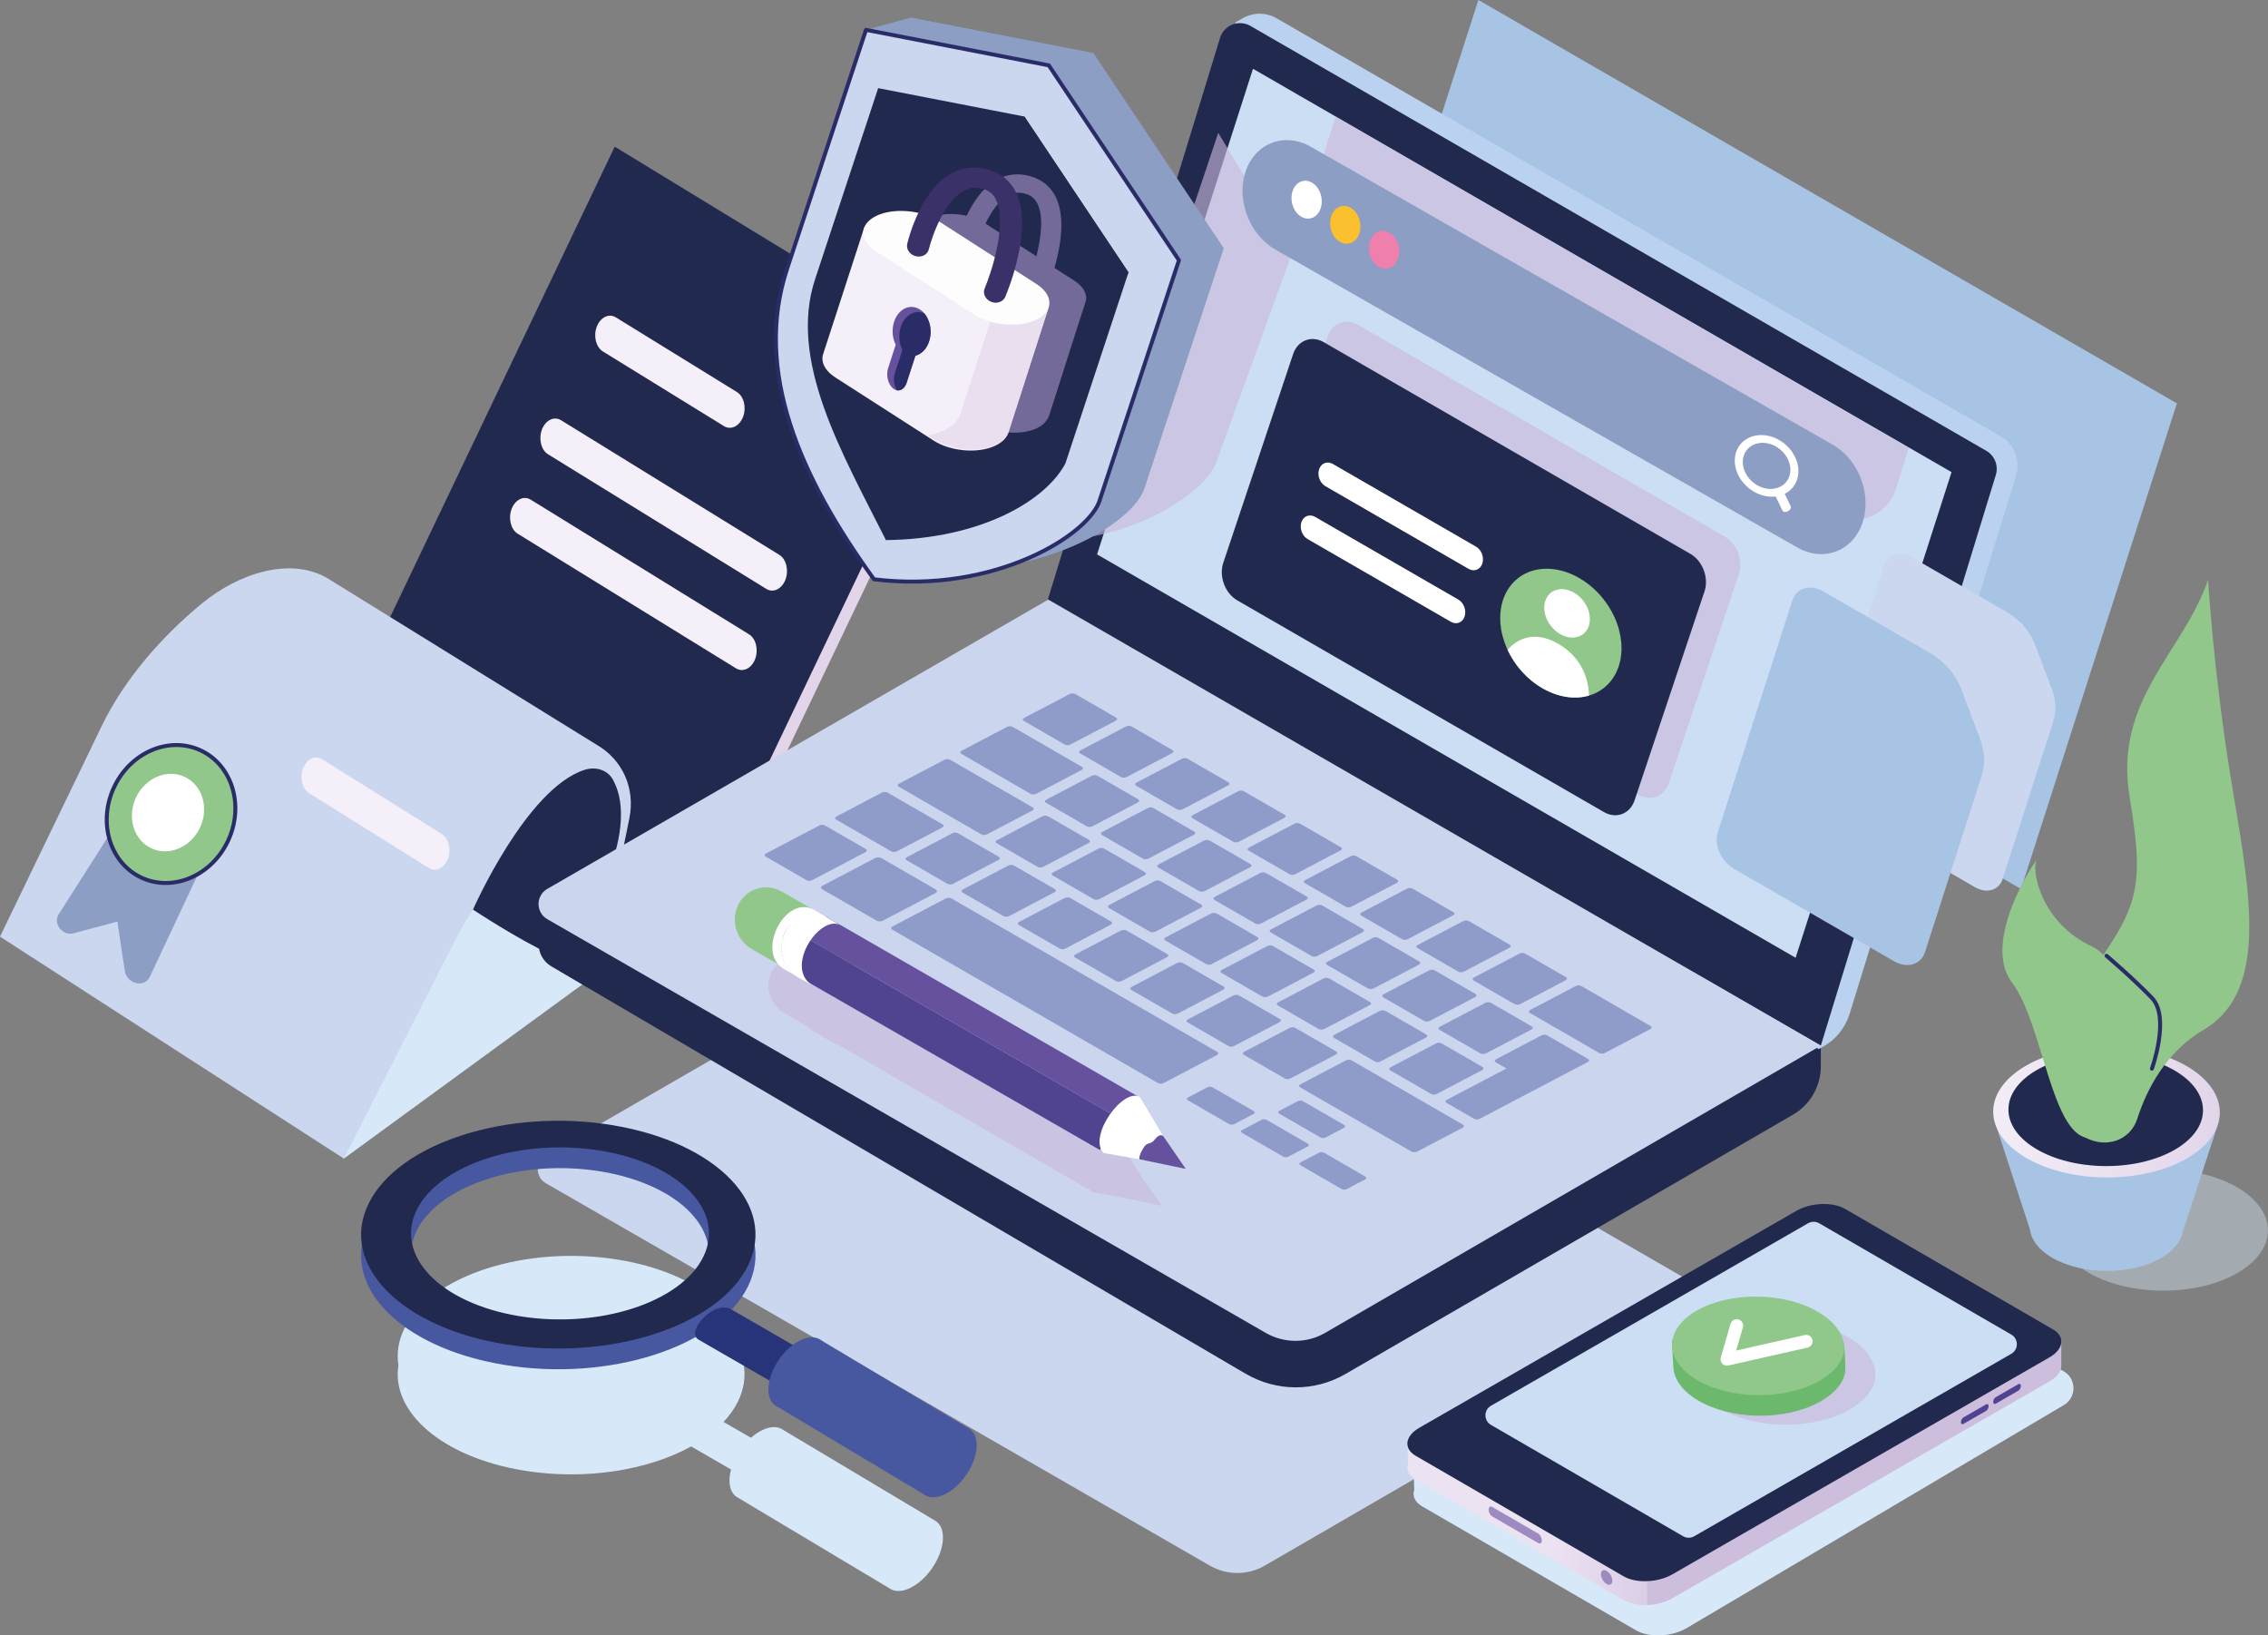 <?xml version="1.0" encoding="UTF-8"?>
<svg xmlns="http://www.w3.org/2000/svg" xmlns:xlink="http://www.w3.org/1999/xlink" viewBox="0 0 882.38 636.18">
  <rect x="0" y="0" width="882.38" height="636.18" fill="#808080" stroke="none"/>
  <defs>
    <style>
      .cls-1 {
        stroke: #292c67;
        stroke-width: 1.54px;
      }

      .cls-1, .cls-2 {
        fill: none;
        stroke-linecap: round;
        stroke-linejoin: round;
      }

      .cls-3 {
        fill: url(#linear-gradient);
      }

      .cls-4 {
        fill: #eadfef;
      }

      .cls-5 {
        fill: #f4eff8;
      }

      .cls-6 {
        fill: #fbc02e;
      }

      .cls-7 {
        fill: #ef7fac;
      }

      .cls-8 {
        fill: #fff;
      }

      .cls-9 {
        fill: #fdfdfe;
      }

      .cls-10 {
        fill: #90c78a;
      }

      .cls-11 {
        fill: #65519d;
      }

      .cls-12 {
        fill: #9c8ac0;
      }

      .cls-13 {
        fill: #91c78a;
      }

      .cls-14 {
        fill: #8c9ec4;
      }

      .cls-15 {
        fill: #bad2ef;
      }

      .cls-16 {
        fill: #cebede;
      }

      .cls-17 {
        fill: #a8c4e5;
      }

      .cls-18, .cls-19 {
        fill: #d7e8f9;
      }

      .cls-20 {
        fill: #cbdef4;
      }

      .cls-21 {
        fill: #cbd6ef;
      }

      .cls-22 {
        fill: #cbd6ee;
      }

      .cls-23 {
        fill: #e2d5ea;
      }

      .cls-24 {
        fill: #21294e;
      }

      .cls-25 {
        fill: #6cb96d;
      }

      .cls-26 {
        fill: #292c67;
      }

      .cls-27 {
        fill: #28347a;
      }

      .cls-28 {
        fill: #4758a0;
      }

      .cls-29 {
        fill: #3a3169;
      }

      .cls-30 {
        fill: #504490;
      }

      .cls-2 {
        stroke: #fff;
        stroke-width: 5px;
      }

      .cls-19 {
        opacity: .4;
      }

      .cls-19, .cls-31, .cls-32 {
        mix-blend-mode: multiply;
      }

      .cls-31 {
        fill: #c9b8db;
      }

      .cls-31, .cls-32 {
        opacity: .63;
      }

      .cls-32 {
        fill: #a391c5;
      }

      .cls-33 {
        fill: url(#linear-gradient-2);
      }

      .cls-34 {
        opacity: .46;
      }

      .cls-35 {
        isolation: isolate;
      }
    </style>
    <linearGradient id="linear-gradient" x1="547.54" y1="550.98" x2="801.96" y2="550.98" gradientUnits="userSpaceOnUse">
      <stop offset=".22" stop-color="#ece3f2"/>
      <stop offset=".37" stop-color="#dacde6"/>
      <stop offset=".54" stop-color="#cdbede"/>
      <stop offset=".73" stop-color="#c5b4d9"/>
      <stop offset="1" stop-color="#c3b2d8"/>
    </linearGradient>
    <linearGradient id="linear-gradient-2" x1="775.47" y1="432.59" x2="863.64" y2="432.59" gradientTransform="translate(1247.69 -389.3) rotate(89.69)" gradientUnits="userSpaceOnUse">
      <stop offset=".04" stop-color="#f2ecf6"/>
      <stop offset=".62" stop-color="#e9dfef"/>
      <stop offset="1" stop-color="#e2d5ea"/>
    </linearGradient>
  </defs>
  <g class="cls-35">
    <g id="Vrstva_1" data-name="Vrstva 1">
      <g>
        <polygon class="cls-17" points="786.28 345.81 514.51 188.91 575.17 0 846.94 156.91 786.28 345.81"/>
        <polygon class="cls-18" points="133.77 450.7 293.31 334.24 258.22 196.28 92.28 299.74 133.77 450.7"/>
        <path class="cls-21" d="M470.75,609.06L212.37,460.29c-4.19-2.42-4.2-8.47,0-10.89l180.12-103.99,277.83,160.35-178.25,103.27c-6.59,3.82-14.72,3.83-21.32,.03Z"/>
        <path class="cls-23" d="M377.34,143.19L242.37,60.86l-102.56,214.81,50.81,31.07-80.96-23.52-17.38,16.52,116.86,68.91c13.98,8.25,32.46,8,47.91-.63l10.36-5.79c4.73-2.64,8.52-6.63,10.76-11.32l99.18-207.73Z"/>
        <path class="cls-24" d="M374.13,139.37L239.16,57.05l-102.56,214.81,50.81,31.07-80.96-23.52-17.38,16.52,116.86,68.91c13.98,8.25,32.46,8,47.91-.63l10.36-5.79c4.73-2.64,8.52-6.63,10.76-11.32l99.18-207.73Z"/>
        <path class="cls-21" d="M240.96,337.52l3.9-19.19c2.36-11.62-2.63-22.82-12.76-28.64l-104.9-64.88c-14.47-8.3-34.48-1.67-48.47,9.8-16.48,13.52-30.67,30.24-39.16,47.82L0,364.36l133.77,86.33,43.14-84.61c2.14-4.2,4.54-8.28,7.11-12.25l25.12,14.81c10.83,6.39,24.36,7.66,37.09,3.9-13.46-1.24-5.27-35.03-5.27-35.03Z"/>
        <path class="cls-24" d="M184.02,353.84s20.68-47.05,43.39-54.36c4.39-1.41,8.89,.05,10.94,3.63,2.71,4.72,5.19,13.57,1,28.53-7.05,25.19-5.84,41.53,.2,42.41,0,0-13.7,2.46-25.85-3.08-12.15-5.54-29.68-17.13-29.68-17.13Z"/>
        <path class="cls-14" d="M47.26,317.29l-24.68,38.79c-1.76,3.63,2,8.05,5.95,6.99l17.14-4.58,2.87,19.16c.74,4.96,7.34,6.74,9.62,2.59l20.82-44.33-31.71-18.61Z"/>
        <ellipse class="cls-13" cx="66.54" cy="316.65" rx="27.3" ry="24.5" transform="translate(-248.71 243.8) rotate(-65.12)"/>
        <ellipse class="cls-1" cx="66.54" cy="316.65" rx="27.3" ry="24.5" transform="translate(-248.71 243.8) rotate(-65.12)"/>
        <ellipse class="cls-8" cx="65.36" cy="316.1" rx="15.34" ry="13.76" transform="translate(-248.9 242.39) rotate(-65.12)"/>
        <path class="cls-5" d="M281.66,165.76l-47.11-29.05c-2.69-1.66-3.76-6-2.37-9.65h0c1.39-3.64,4.74-5.27,7.43-3.6l47.11,29.05c2.69,1.66,3.76,6,2.37,9.65h0c-1.39,3.64-4.74,5.27-7.43,3.6Z"/>
        <path class="cls-5" d="M166.9,337.69l-46.66-29.14c-2.67-1.67-3.72-6.01-2.34-9.65h0c1.38-3.64,4.69-5.26,7.36-3.59l46.66,29.14c2.67,1.67,3.72,6.01,2.34,9.65h0c-1.38,3.64-4.69,5.26-7.36,3.59Z"/>
        <path class="cls-5" d="M298.15,229.09l-84.93-52.37c-2.69-1.66-3.76-6-2.37-9.65h0c1.39-3.64,4.74-5.27,7.43-3.6l84.93,52.37c2.69,1.66,3.76,6,2.37,9.65h0c-1.39,3.64-4.74,5.27-7.43,3.6Z"/>
        <path class="cls-5" d="M286.35,259.99l-84.93-52.37c-2.69-1.66-3.76-6-2.37-9.65h0c1.39-3.64,4.74-5.27,7.43-3.6l84.93,52.37c2.69,1.66,3.76,6,2.37,9.65h0c-1.39,3.64-4.74,5.27-7.43,3.6Z"/>
        <path class="cls-24" d="M484.64,534.4L214.51,375.92c-3.07-1.8-4.96-5.1-4.95-8.66v-14.6s198.24-98.8,198.24-98.8l300.6,152.88v8.05c0,7.77-4.14,14.96-10.87,18.85l-174.07,100.85c-12.02,6.96-26.85,6.92-38.83-.11Z"/>
        <path class="cls-15" d="M709.31,407.14l-1.74,.97L419.68,231.21,480.77,8.62l2.85-1.59c4.07-2.28,9.01-2.25,13.01,.06l281.76,162.67c5.32,3.07,7.79,9.45,5.95,15.38l-64.76,209.3c-1.67,5.4-5.35,9.95-10.27,12.7Z"/>
        <path class="cls-24" d="M708.41,406.75L407.7,233.14,474.67,14.75c1.53-5,7.31-7.27,11.84-4.66l286.26,165.27c3.28,1.89,4.82,5.81,3.71,9.43l-68.08,221.96Z"/>
        <polygon class="cls-20" points="698.59 372.57 426.82 215.66 487.48 26.75 759.26 183.66 698.59 372.57"/>
        <path class="cls-31" d="M671.02,208.73l-142.68-82.37c-4.77-2.75-10.12-.69-11.89,4.6l-27.19,81.24c-1.77,5.28,.69,11.86,5.46,14.61l142.68,82.37c4.77,2.75,10.12,.69,11.89-4.6l27.19-81.24c1.77-5.28-.69-11.86-5.46-14.61Z"/>
        <g>
          <path class="cls-21" d="M768.41,345.13l-55.59-32.09c-4.51-2.61-7.04-8.26-5.63-12.63l25.87-80.47c1.4-4.37,6.2-5.8,10.72-3.19l37.2,21.48c4.83,2.79,8.76,7.47,10.79,12.82l6.36,16.84c1.68,4.44,1.91,9.01,.67,12.88l-19.67,61.18c-1.4,4.37-6.2,5.8-10.72,3.19Z"/>
          <path class="cls-21" d="M798.13,267.89l-6.36-16.84c-1.25-3.31-3.23-6.36-5.71-8.87l-10.46,20.89,23.92,13.81c.21-2.89-.25-5.97-1.39-8.99Z"/>
          <path class="cls-21" d="M798.13,267.89l-6.36-16.84c-1.25-3.31-3.23-6.36-5.71-8.87l-10.46,20.89,23.92,13.81c.21-2.89-.25-5.97-1.39-8.99Z"/>
          <path class="cls-21" d="M762.77,274.61l-27.76-16.03c-2.17-1.25-3.3-4.27-2.52-6.7h0c.78-2.44,3.2-3.41,5.36-2.16l27.76,16.03c2.17,1.25,3.3,4.27,2.52,6.7h0c-.78,2.44-3.2,3.41-5.36,2.16Z"/>
          <path class="cls-21" d="M777.76,303.95l-48.36-27.92c-2.17-1.25-3.3-4.27-2.52-6.7h0c.78-2.44,3.2-3.41,5.36-2.16l48.36,27.92c2.17,1.25,3.3,4.27,2.52,6.7h0c-.78,2.44-3.2,3.41-5.36,2.16Z"/>
        </g>
        <g>
          <path class="cls-17" d="M736.93,373.95l-62.31-35.98c-5.06-2.92-7.89-9.26-6.31-14.16l29-90.2c1.57-4.9,6.95-6.5,12.01-3.58l41.7,24.07c5.41,3.12,9.82,8.37,12.09,14.37l7.13,18.88c1.88,4.97,2.15,10.1,.75,14.43l-22.05,68.58c-1.57,4.9-6.95,6.5-12.01,3.58Z"/>
          <path class="cls-17" d="M770.25,287.36l-7.13-18.88c-1.4-3.71-3.63-7.13-6.4-9.94l-11.72,23.42,26.81,15.48c.23-3.23-.28-6.69-1.56-10.08Z"/>
          <path class="cls-17" d="M770.25,287.36l-7.13-18.88c-1.4-3.71-3.63-7.13-6.4-9.94l-11.72,23.42,26.81,15.48c.23-3.23-.28-6.69-1.56-10.08Z"/>
          <path class="cls-17" d="M730.61,294.89l-31.12-17.97c-2.43-1.4-3.7-4.78-2.82-7.52h0c.88-2.73,3.58-3.82,6.01-2.42l31.12,17.97c2.43,1.4,3.7,4.78,2.82,7.52h0c-.88,2.73-3.58,3.82-6.01,2.42Z"/>
          <path class="cls-17" d="M747.41,327.79l-54.21-31.3c-2.43-1.4-3.7-4.78-2.82-7.52h0c.88-2.73,3.58-3.82,6.01-2.42l54.21,31.3c2.43,1.4,3.7,4.78,2.82,7.52h0c-.88,2.73-3.58,3.82-6.01,2.42Z"/>
        </g>
        <path class="cls-22" d="M492.48,518.52L212.93,357.56c-4.54-2.61-4.54-9.16,0-11.78l194.88-112.51,300.6,173.49-192.85,111.73c-7.13,4.13-15.93,4.14-23.07,.03Z"/>
        <g class="cls-34">
          <g>
            <path class="cls-28" d="M416.44,289.63c-.64,.34-1.62,.34-2.2,0l-15.89-9.17c-.57-.33-.52-.87,.12-1.21l17.68-9.28c.64-.34,1.62-.34,2.2,0l15.89,9.17c.57,.33,.52,.87-.12,1.21l-17.68,9.28Z"/>
            <path class="cls-28" d="M425.04,321.43c-.65,.34-1.62,.35-2.2,.01l-15.89-9.17c-.57-.33-.52-.87,.13-1.21l17.68-9.29c.63-.33,1.61-.34,2.18,0l15.89,9.17c.58,.34,.52,.87-.11,1.2l-17.68,9.29Z"/>
            <path class="cls-28" d="M405.87,337.21c-.64,.34-1.62,.33-2.19,0l-15.9-9.18c-.56-.33-.53-.87,.11-1.2l17.69-9.29c.63-.33,1.62-.33,2.19,0l15.9,9.18c.57,.33,.52,.87-.11,1.2l-17.69,9.29Z"/>
            <path class="cls-28" d="M370.8,343.81c-.63,.33-1.62,.34-2.19,0l-15.9-9.18c-.57-.33-.51-.87,.12-1.2l17.68-9.29c.63-.33,1.63-.34,2.19-.01l15.9,9.17c.57,.33,.51,.87-.13,1.21l-17.68,9.29Z"/>
            <path class="cls-28" d="M315.97,342.39c-.64,.34-1.62,.34-2.19,0l-15.89-9.17c-.57-.33-.52-.87,.12-1.21l20.76-10.9c.62-.33,1.62-.34,2.19,0l15.89,9.17c.57,.33,.51,.88-.12,1.21l-20.76,10.9Z"/>
            <path class="cls-28" d="M343.37,358.21c-.64,.34-1.76,.26-2.52-.18l-20.82-12.02c-.75-.43-.84-1.06-.2-1.39l20.76-10.9c.62-.33,1.77-.25,2.51,.18l20.82,12.02c.76,.44,.83,1.07,.21,1.39l-20.76,10.9Z"/>
            <path class="cls-28" d="M480.11,437.32c-.53,.28-1.43,.24-2-.09l-15.88-9.17c-.58-.33-.62-.83-.09-1.11l7.68-4.03c.53-.28,1.43-.23,2.01,.1l15.88,9.17c.57,.33,.6,.83,.08,1.1l-7.68,4.03Z"/>
            <path class="cls-28" d="M501.16,449.98c-.53,.28-1.43,.24-2-.09l-15.88-9.17c-.58-.33-.62-.83-.09-1.11l7.68-4.03c.53-.28,1.43-.23,2.01,.1l15.88,9.17c.57,.33,.6,.83,.08,1.1l-7.68,4.03Z"/>
            <path class="cls-28" d="M523.85,462.6c-.51,.27-1.39,.22-1.97-.11l-15.89-9.17c-.57-.33-.63-.82-.12-1.09l7.39-3.88c.51-.27,1.4-.21,1.97,.12l15.89,9.17c.57,.33,.62,.82,.11,1.09l-7.39,3.88Z"/>
            <path class="cls-28" d="M515.62,442.54c-.51,.27-1.39,.22-1.97-.11l-15.89-9.17c-.57-.33-.63-.82-.12-1.09l7.39-3.88c.51-.27,1.4-.21,1.97,.12l15.89,9.17c.57,.33,.62,.82,.11,1.09l-7.39,3.88Z"/>
            <path class="cls-28" d="M452.72,421.31c-.64,.34-1.63,.33-2.2,0l-103.43-59.7c-.56-.33-.52-.87,.11-1.21l20.76-10.9c.62-.33,1.63-.33,2.2,0l103.43,59.7c.57,.33,.52,.88-.11,1.21l-20.76,10.9Z"/>
            <path class="cls-28" d="M341.89,353.66s-.13,0-.19-.03l-12.15-7.01c-.07-.04-.09-.09-.05-.11l1.29-.68s.13,0,.19,.03l12.15,7.01c.07,.04,.09,.09,.05,.11l-1.29,.68Z"/>
            <path class="cls-28" d="M311.53,333.98s-.1,.02-.12,0l-5.16-2.98s-.02-.05,.02-.07l1.29-.68s.1-.02,.12,0l5.16,2.98s.02,.05-.02,.07l-1.29,.68Z"/>
            <path class="cls-28" d="M392.59,356.37c-.63,.33-1.62,.34-2.2,0l-15.89-9.17c-.56-.33-.52-.88,.11-1.21l17.68-9.29c.63-.33,1.64-.33,2.2,0l15.89,9.17c.58,.33,.52,.88-.12,1.21l-17.68,9.29Z"/>
            <path class="cls-28" d="M414.48,369c-.63,.33-1.62,.34-2.19,0l-15.89-9.17c-.57-.33-.52-.88,.11-1.21l17.68-9.29c.63-.33,1.63-.34,2.2,0l15.89,9.17c.56,.33,.51,.87-.13,1.21l-17.68,9.29Z"/>
            <path class="cls-28" d="M436.36,381.64c-.63,.33-1.62,.34-2.19,0l-15.9-9.17c-.57-.33-.51-.87,.12-1.2l17.68-9.29c.63-.33,1.63-.34,2.19-.01l15.9,9.17c.57,.33,.51,.87-.13,1.21l-17.68,9.29Z"/>
            <path class="cls-28" d="M458.25,394.27c-.63,.33-1.62,.34-2.19,0l-15.9-9.17c-.57-.33-.52-.88,.11-1.21l17.68-9.29c.63-.33,1.63-.34,2.2,0l15.9,9.17c.57,.33,.51,.87-.12,1.21l-17.68,9.29Z"/>
            <path class="cls-28" d="M480.14,406.9c-.63,.33-1.63,.33-2.2,0l-15.89-9.17c-.57-.33-.51-.87,.12-1.2l17.68-9.29c.63-.33,1.63-.34,2.19-.01l15.89,9.17c.57,.33,.52,.88-.11,1.21l-17.68,9.29Z"/>
            <path class="cls-28" d="M502.03,419.52c-.63,.33-1.62,.34-2.19,0l-15.89-9.17c-.57-.33-.52-.88,.11-1.21l17.68-9.29c.63-.33,1.63-.34,2.2,0l15.89,9.17c.57,.33,.51,.88-.12,1.21l-17.68,9.29Z"/>
            <path class="cls-28" d="M551.33,447.98c-.63,.33-1.62,.34-2.19,0l-43.3-24.99c-.57-.33-.52-.87,.12-1.21l17.68-9.29c.63-.33,1.63-.34,2.2,0l43.3,24.99c.57,.33,.51,.88-.12,1.21l-17.68,9.29Z"/>
            <path class="cls-28" d="M427.65,349.77c-.64,.34-1.61,.34-2.18,0l-15.9-9.18c-.57-.33-.52-.87,.12-1.2l17.69-9.29c.63-.33,1.61-.33,2.18,0l15.9,9.18c.57,.33,.51,.87-.12,1.2l-17.69,9.29Z"/>
            <path class="cls-28" d="M449.54,362.4c-.64,.34-1.62,.33-2.19,0l-15.9-9.18c-.57-.33-.52-.86,.12-1.2l17.69-9.29c.63-.33,1.61-.33,2.18,0l15.9,9.18c.57,.33,.51,.87-.11,1.2l-17.69,9.29Z"/>
            <path class="cls-28" d="M471.43,375.03c-.64,.34-1.62,.33-2.19,0l-15.89-9.17c-.56-.32-.53-.87,.11-1.21l17.69-9.29c.63-.33,1.63-.33,2.19,0l15.89,9.17c.57,.33,.52,.87-.11,1.2l-17.69,9.29Z"/>
            <path class="cls-28" d="M493.31,387.66c-.64,.34-1.62,.34-2.19,0l-15.89-9.17c-.57-.33-.53-.87,.11-1.2l17.69-9.29c.63-.33,1.61-.33,2.19,0l15.89,9.17c.57,.33,.51,.87-.11,1.2l-17.69,9.29Z"/>
            <path class="cls-28" d="M515.21,400.29c-.64,.34-1.62,.33-2.19,0l-15.9-9.18c-.57-.33-.52-.86,.12-1.2l17.69-9.29c.63-.33,1.61-.34,2.18,0l15.9,9.18c.57,.33,.51,.87-.11,1.2l-17.69,9.29Z"/>
            <path class="cls-28" d="M537.09,412.92c-.64,.34-1.62,.34-2.19,0l-15.89-9.17c-.58-.33-.53-.87,.11-1.21l17.69-9.29c.63-.33,1.61-.33,2.19,0l15.89,9.17c.57,.33,.51,.87-.11,1.2l-17.69,9.29Z"/>
            <path class="cls-28" d="M558.98,425.55c-.64,.34-1.62,.34-2.19,0l-15.9-9.18c-.57-.33-.52-.86,.12-1.2l17.69-9.29c.63-.33,1.61-.34,2.18,0l15.9,9.18c.57,.33,.51,.87-.11,1.2l-17.69,9.29Z"/>
            <path class="cls-28" d="M446.83,333.99c-.64,.34-1.63,.34-2.2,.01l-15.89-9.17c-.57-.33-.51-.87,.13-1.21l17.68-9.29c.63-.33,1.61-.33,2.18,0l15.89,9.17c.57,.33,.52,.87-.11,1.2l-17.68,9.29Z"/>
            <path class="cls-28" d="M468.71,346.62c-.65,.34-1.63,.34-2.2,.02l-15.89-9.17c-.57-.33-.52-.87,.13-1.21l17.68-9.29c.63-.33,1.62-.33,2.19,0l15.89,9.17c.57,.33,.51,.87-.12,1.2l-17.68,9.29Z"/>
            <path class="cls-28" d="M490.6,359.25c-.65,.34-1.63,.34-2.2,.01l-15.89-9.17c-.57-.33-.51-.87,.13-1.21l17.68-9.29c.63-.33,1.61-.33,2.18,0l15.89,9.17c.58,.33,.52,.87-.11,1.2l-17.68,9.29Z"/>
            <path class="cls-28" d="M512.48,371.88c-.65,.34-1.62,.35-2.2,.02l-15.9-9.17c-.57-.33-.52-.87,.13-1.21l17.68-9.29c.63-.33,1.61-.33,2.19,0l15.9,9.18c.57,.33,.51,.87-.12,1.2l-17.68,9.29Z"/>
            <path class="cls-28" d="M534.38,384.5c-.65,.34-1.63,.34-2.19,.02l-15.9-9.17c-.57-.33-.52-.87,.13-1.21l17.68-9.29c.63-.33,1.61-.34,2.19,0l15.9,9.18c.56,.32,.51,.87-.12,1.2l-17.68,9.29Z"/>
            <path class="cls-28" d="M556.27,397.14c-.65,.34-1.63,.34-2.21,0l-15.89-9.17c-.56-.32-.52-.87,.13-1.21l17.68-9.29c.63-.33,1.62-.33,2.18,0l15.89,9.17c.58,.33,.52,.88-.11,1.21l-17.68,9.29Z"/>
            <path class="cls-28" d="M578.15,409.77c-.64,.34-1.63,.34-2.2,.01l-15.9-9.17c-.57-.33-.52-.87,.13-1.21l17.68-9.29c.63-.33,1.61-.34,2.19,0l15.9,9.17c.57,.33,.51,.87-.12,1.2l-17.68,9.29Z"/>
            <path class="cls-28" d="M403.15,308.8c-.65,.34-1.63,.34-2.2,.01l-26.95-15.56c-.57-.33-.52-.87,.12-1.21l17.68-9.29c.63-.33,1.62-.33,2.19,0l26.95,15.56c.57,.33,.52,.87-.11,1.2l-17.68,9.29Z"/>
            <path class="cls-28" d="M624.38,409.62c-.64,.34-1.62,.34-2.2,0l-26.95-15.56c-.56-.32-.52-.87,.12-1.21l17.68-9.28c.64-.34,1.63-.34,2.19-.01l26.95,15.56c.57,.33,.52,.87-.12,1.21l-17.68,9.28Z"/>
            <path class="cls-28" d="M383.98,324.57c-.64,.34-1.61,.34-2.19,0l-32.13-18.54c-.57-.33-.53-.87,.11-1.2l17.69-9.29c.63-.33,1.61-.33,2.19,0l32.13,18.54c.58,.33,.52,.87-.11,1.2l-17.69,9.29Z"/>
            <path class="cls-28" d="M348.92,331.18c-.63,.33-1.62,.34-2.19,0l-21.42-12.36c-.57-.33-.52-.87,.11-1.21l17.68-9.29c.63-.33,1.63-.34,2.2,0l21.42,12.36c.57,.33,.51,.88-.12,1.21l-17.68,9.29Z"/>
            <path class="cls-28" d="M438.33,302.26c-.64,.34-1.62,.34-2.2,0l-15.88-9.17c-.57-.33-.52-.87,.12-1.21l17.68-9.28c.64-.34,1.63-.34,2.2,0l15.88,9.17c.58,.33,.52,.87-.12,1.21l-17.68,9.28Z"/>
            <path class="cls-28" d="M460.12,314.82c-.64,.34-1.63,.34-2.2,0l-15.89-9.17c-.57-.33-.52-.87,.12-1.21l17.68-9.28c.64-.34,1.63-.34,2.2,0l15.89,9.17c.57,.33,.52,.87-.12,1.21l-17.68,9.28Z"/>
            <path class="cls-28" d="M482,327.45c-.64,.34-1.62,.34-2.19,.01l-15.89-9.17c-.57-.33-.51-.87,.12-1.21l17.68-9.28c.64-.34,1.62-.34,2.19-.01l15.89,9.17c.57,.33,.52,.87-.13,1.2l-17.68,9.28Z"/>
            <path class="cls-28" d="M503.89,340.08c-.64,.34-1.63,.34-2.2,0l-15.88-9.17c-.58-.33-.52-.87,.12-1.21l17.68-9.28c.64-.34,1.62-.34,2.2,0l15.88,9.17c.57,.33,.52,.87-.12,1.21l-17.68,9.28Z"/>
            <path class="cls-28" d="M525.77,352.71c-.64,.34-1.61,.35-2.19,.01l-15.89-9.17c-.58-.33-.52-.87,.12-1.21l17.68-9.28c.64-.34,1.62-.34,2.2,0l15.89,9.17c.58,.33,.51,.87-.13,1.2l-17.68,9.28Z"/>
            <path class="cls-28" d="M547.67,365.34c-.64,.34-1.63,.34-2.19,.01l-15.9-9.18c-.57-.33-.51-.87,.13-1.2l17.68-9.28c.64-.34,1.62-.34,2.19-.01l15.9,9.18c.57,.33,.52,.87-.12,1.2l-17.68,9.28Z"/>
            <path class="cls-28" d="M569.56,377.97c-.64,.34-1.62,.34-2.2,0l-15.89-9.17c-.57-.33-.52-.88,.11-1.21l17.68-9.28c.64-.34,1.63-.34,2.2,0l15.89,9.17c.57,.33,.52,.87-.12,1.21l-17.68,9.28Z"/>
            <path class="cls-28" d="M591.44,390.6c-.64,.34-1.62,.34-2.19,.01l-15.91-9.18c-.57-.33-.51-.87,.13-1.2l17.68-9.28c.64-.34,1.62-.34,2.19-.01l15.91,9.18c.57,.33,.51,.87-.13,1.2l-17.68,9.28Z"/>
            <path class="cls-28" d="M601.93,402.74c-.26-.15-.63-.25-1.07-.24-.43,0-.81,.1-1.11,.25l-17.68,9.29c-.3,.16-.5,.37-.52,.61-.02,.23,.13,.45,.39,.6l4.15,2.4-23.19,12.18c-.3,.16-.49,.37-.51,.61-.02,.24,.13,.44,.4,.6l10.71,6.18c.27,.16,.64,.25,1.07,.25,.43,0,.82-.09,1.12-.25l42.04-22.08c.3-.16,.49-.37,.5-.6,.03-.24-.13-.45-.4-.6l-15.9-9.17Z"/>
            <path class="cls-28" d="M348.12,325.13s-.13,0-.19-.03l-12.15-7.01c-.07-.04-.09-.09-.05-.11l1.29-.68s.13,0,.19,.03l12.15,7.01c.07,.04,.09,.09,.05,.11l-1.29,.68Z"/>
          </g>
        </g>
        <g>
          <path class="cls-18" d="M363.74,591.5l-58.95-35.21h0c-1.94-1.47-4.83-1.59-8.18,0-1.54,.73-3.03,1.77-4.43,3.01l-10.68-6.16c2.29-2.45,4.17-5.07,5.55-7.85,2.37-4.78,3.07-9.61,2.33-14.27,2.91-18.27-16.97-35.74-48.65-40.97-35.82-5.91-73.15,6.06-83.39,26.74-2.37,4.78-3.07,9.61-2.33,14.27-2.91,18.27,16.97,35.74,48.65,40.97,23.91,3.95,48.49-.09,65.24-9.36l15.52,8.96c-.29,1.07-.49,2.14-.57,3.18-.32,4.1,1.12,6.93,3.63,8.01h0s58.53,35.02,58.53,35.02c.22,.15,.45,.29,.68,.41l.08,.05h0c1.89,.92,4.43,.82,7.3-.55,6.47-3.08,12.18-11.38,12.75-18.53,.3-3.79-.92-6.49-3.09-7.73Z"/>
          <g>
            <path class="cls-28" d="M196.13,530.93c40.73,6.72,83.19-6.9,94.83-30.42,11.64-23.52-11.94-48.03-52.68-54.75-40.73-6.72-83.19,6.9-94.83,30.42-11.64,23.52,11.94,48.03,52.68,54.75Zm5.82-10.89c-30.77-5.08-48.59-23.6-39.8-41.36,8.79-17.77,40.87-28.05,71.64-22.98,30.77,5.08,48.59,23.6,39.8,41.36-8.79,17.77-40.87,28.05-71.64,22.98Z"/>
            <path class="cls-27" d="M313.48,545.2l16.56-9.56-45.37-26.19c-6.73-4.2-18.28,8.78-12.84,11.71l41.65,24.05Z"/>
            <path class="cls-24" d="M196.13,522.86c40.73,6.72,83.19-6.9,94.83-30.42,11.64-23.52-11.94-48.03-52.68-54.75-40.73-6.72-83.19,6.9-94.83,30.42-11.64,23.52,11.94,48.03,52.68,54.75Zm5.82-10.89c-30.77-5.08-48.59-23.6-39.8-41.36,8.79-17.77,40.87-28.05,71.64-22.98,30.77,5.08,48.59,23.6,39.8,41.36-8.79,17.77-40.87,28.05-71.64,22.98Z"/>
            <g>
              <path class="cls-28" d="M298.99,539.43c-.55,6.98,4.12,10.19,10.44,7.18,6.32-3.01,11.89-11.11,12.44-18.08,.55-6.98-4.12-10.19-10.44-7.18-6.32,3.01-11.89,11.11-12.44,18.08Z"/>
              <polygon class="cls-28" points="376.95 555.71 319.42 521.35 302.53 547.26 360.39 581.88 376.95 555.71"/>
              <ellipse class="cls-28" cx="368.52" cy="568.7" rx="15.52" ry="8.96" transform="translate(-308.88 549.82) rotate(-55.46)"/>
            </g>
          </g>
        </g>
        <g>
          <path class="cls-18" d="M719.07,486.01c-4.99-2.89-7.6-10.93-13.37-7.62l-150.95,86.85c-3,1.73-4.6,3.91-4.75,6.02l-.03-.02v.36c.01,.1,.01,.19,.02,.29l.22,7.69h0c-.77,2.36,.22,4.74,3.1,6.41l83.23,48.23c2.49,1.44,5.92,2.08,9.44,1.94,.88-.04,1.77-.12,2.65-.25,1.76-.26,3.49-.72,5.09-1.36,.8-.32,1.57-.69,2.29-1.1l146.96-86.88c5.03-2.98,4.96-10.28-.13-13.16l-83.79-47.4Z"/>
          <g>
            <path class="cls-3" d="M798.7,526.37l-80.89-46.87c-4.85-2.81-13.32-2.47-18.92,.76l-146.37,84.21-4.96-3.22,.23,8.11s0,0,0,0c-.75,2.29,.22,4.6,3.01,6.22l80.89,46.87c4.85,2.81,13.32,2.47,18.92-.76l146.71-84.4c5.61-3.22,6.22-8.12,1.38-10.92Z"/>
            <path class="cls-16" d="M801.95,530.83l.03-8.98-10.36,.42-73.82-42.77c-4.85-2.81-13.32-2.47-18.92,.76l-58.31,97.28,.29,46.8c3.42-.14,6.94-1.03,9.75-2.64l146.71-84.4c2.98-1.72,4.54-3.9,4.62-5.99h0c0-.16,.01-.32,0-.47Z"/>
            <path class="cls-12" d="M627.29,614.91c0,1.41-1,1.97-2.22,1.26s-2.22-2.43-2.21-3.83c0-1.41,1-1.97,2.22-1.26s2.22,2.43,2.21,3.83Z"/>
            <path class="cls-24" d="M631.7,613.2l-80.89-46.87c-4.85-2.81-4.23-7.7,1.38-10.92l146.71-84.4c5.61-3.22,14.08-3.56,18.92-.76l80.89,46.87c4.85,2.81,4.23,7.7-1.38,10.92l-146.71,84.4c-5.61,3.22-14.08,3.56-18.92,.76Z"/>
            <path class="cls-12" d="M598.47,600.26l-17.94-10.39c-.76-.44-1.38-1.63-1.38-2.64h0c0-1.01,.62-1.48,1.38-1.04l17.94,10.39c.76,.44,1.38,1.63,1.38,2.64h0c0,1.01-.62,1.48-1.38,1.04Z"/>
            <path class="cls-30" d="M776.42,546.06l8.85-5.09c.53-.3,.96-1.12,.96-1.82h0c0-.7-.43-1.02-.95-.72l-8.85,5.09c-.52,.3-.96,1.12-.96,1.82h0c0,.7,.43,1.02,.95,.72Z"/>
            <path class="cls-30" d="M763.87,553.92l8.85-5.09c.52-.3,.96-1.12,.96-1.82h0c0-.7-.43-1.02-.95-.72l-8.85,5.09c-.52,.3-.96,1.12-.96,1.82h0c0,.7,.43,1.02,.95,.72Z"/>
            <path class="cls-20" d="M703.45,475.85l-123.37,70.98c-2.87,1.65-2.88,5.8-.01,7.46l74.77,43.32c1.33,.77,2.97,.77,4.31,0l123.37-70.98c2.87-1.65,2.88-5.8,.01-7.46l-74.77-43.32c-1.33-.77-2.97-.77-4.31,0Z"/>
          </g>
        </g>
        <ellipse class="cls-19" cx="841.46" cy="478.46" rx="23.62" ry="40.92" transform="translate(358.44 1317.31) rotate(-89.69)"/>
        <path class="cls-17" d="M862.74,437.86l-86.98-2.53,14.04,43.05h0c.52,3.98,3.42,7.89,8.71,10.94,11.69,6.75,30.59,6.78,42.21,.08,4.87-2.81,7.68-6.36,8.45-10.04h0s13.56-41.49,13.56-41.49Z"/>
        <ellipse class="cls-33" cx="819.56" cy="432.59" rx="25.45" ry="44.09" transform="translate(382.53 1249.79) rotate(-89.69)"/>
        <ellipse class="cls-24" cx="819.25" cy="431.77" rx="21.85" ry="37.85" transform="translate(383.05 1248.66) rotate(-89.69)"/>
        <path class="cls-13" d="M827.82,435.91s5.47-58.64-13.87-67.69c-19.34-9.04-23.3-28.09-21.83-33.24,.34-1.18-21.6,31.03-9.34,47.22,12.26,16.19,15.48,61.45,30.81,60.5,15.34-.94,14.23-6.8,14.23-6.8Z"/>
        <path class="cls-13" d="M811.53,442.61c-3.6-1.87-6.54-4.98-8.15-8.74-4.09-9.54-8.83-28.94,6.45-50.32,21.62-30.25,25.03-35.59,18.71-73.49-6.32-37.9,20.87-56.19,30.52-84.53,0,0,2.12,35.79,8.82,77.04,6.71,41.25,16.04,82.37-10.56,98.03-14.8,8.71-22.2,23.39-25.84,34.7-2.63,8.16-11.78,11.54-19.95,7.31h0Z"/>
        <path class="cls-31" d="M305.03,394.02c.06,.04,.13,.07,.19,.1h0s8.81,5.09,8.81,5.09c.54,.61,1.17,1.17,1.93,1.63,.06,.04,.13,.07,.19,.1h0s3.44,1.94,3.44,1.94c.38,.29,.78,.57,1.2,.81,.06,.04,.13,.07,.19,.1h0s4.89,2.76,4.89,2.76h0c-.06-.04-.13-.07-.19-.11-.46-.29-.86-.62-1.23-.97l99,57.19,.31-.45c.23,.53,.53,1.02,.92,1.46l12.03,2.19h0l15.48,3.27-7.96-11.18h0s-8.36-13.31-8.36-13.31c-.28-.19-.58-.31-.89-.4l-105.9-61.28s0,0,0,0l-3.64-2.1h0c-.06-.03-.12-.07-.19-.11-.38-.23-.76-.4-1.13-.56l-9.87-5.7h0c-.06-.03-.12-.07-.19-.11-5.3-3.06-11.61-1.15-14.1,4.27-2.49,5.42-.22,12.29,5.08,15.35Z"/>
        <g>
          <path class="cls-13" d="M304.21,346.83c.07,.04,.14,.09,.21,.13h0s21.72,12.49,21.72,12.49c6.06,3.48,8.34,11.31,5.09,17.47-3.25,6.17-10.79,8.34-16.84,4.86l-21.72-12.49h0c-.07-.05-.15-.08-.22-.12-6.06-3.48-8.34-11.31-5.09-17.47,3.25-6.17,10.79-8.34,16.84-4.86Z"/>
          <polygon class="cls-30" points="303.58 375.84 427.87 447.33 436.74 435.85 304.93 359.76 303.58 375.84"/>
          <path class="cls-11" d="M368.47,396.44l68.27,39.42c2.03-5.94,5.85-1.38,5.91-9.39l-123.65-71.24c-9.46-2.42-13.24-.11-14.59,4.23l64.06,36.98"/>
          <path class="cls-8" d="M317.01,354.08c.07,.04,.14,.09,.21,.13h0s4.16,2.39,4.16,2.39c-5.82-2.55-12.67-.16-15.79,5.73-3.34,6.31-1.13,14.25,4.92,17.73,.07,.04,.15,.08,.22,.12h0s-5.6-3.13-5.6-3.13h0c-.07-.05-.15-.08-.22-.12-11.11-6.67,.88-29.58,12.09-22.85Z"/>
          <path class="cls-8" d="M305.51,362.44c3.34-6.31,8.64-10.01,14.7-6.52,.07,.04,2.46,1.49,2.53,1.54h0s4.16,2.39,4.16,2.39c-7.96-4.14-21.91,16.43-10.86,23.46,.07,.04,.15,.08,.22,.12h0s-5.6-3.13-5.6-3.13h0c-.07-.05-.15-.08-.22-.12-6.06-3.48-8.26-11.42-4.92-17.73Z"/>
          <path class="cls-8" d="M443.52,426.82l16.21,27.08-30.46-5.42c-6.1-6.83,8.11-25.81,14.26-21.66Z"/>
          <path class="cls-11" d="M461.32,454.7l-8.73-12.73s-1.27-1.36-3.26,1.23c-1.99,2.6-2.75,.44-4.61,3.58-1.86,3.15-1.43,4.18-1.43,4.18l18.03,3.73Z"/>
        </g>
        <g>
          <g>
            <path class="cls-31" d="M400.69,210.14h0c-21.66-32.75-2.79-25.77,9.63-60.08l48.27-52.44,15.37-45.94,28.51,47.32-29.15,80.51c-3.58,11.74-34.85,33.39-72.63,30.63Z"/>
            <g>
              <path class="cls-14" d="M357.42,220.61h0c-29.06-40.07-46.87-81.22-33.8-120.82L354.31,6.87l71.12,13.81,50.64,75.82-30.69,92.92c-3.64,13.6-40.94,37-87.97,31.18Z"/>
              <path class="cls-14" d="M357.42,220.61h0c-29.06-40.07-46.87-81.22-33.8-120.82l88.36,21.61,14.74-12.26,49.35-12.64-30.69,92.92c-3.64,13.6-40.94,37-87.97,31.18Z"/>
              <path class="cls-21" d="M340.03,225.35h0c-29.06-40.07-46.87-81.22-33.8-120.82l30.69-92.92,71.12,13.81,50.64,75.82-30.69,92.92c-3.64,13.6-40.94,37-87.97,31.18Z"/>
              <path class="cls-24" d="M344.68,210.1c-17.28-34.29-38.02-69.83-27.56-101.5l24.54-74.31,56.88,11.04,40.5,60.64-24.58,44.28c-10.46,31.67-69.78,59.85-69.78,59.85Z"/>
              <path class="cls-24" d="M344.68,210.1h0l53.86-164.77,40.5,60.64-24.54,74.31c-7.68,14.51-32.85,29.38-69.82,29.82Z"/>
              <polygon class="cls-14" points="336.92 11.61 354.31 6.87 425.43 20.68 408.04 25.42 336.92 11.61"/>
              <path class="cls-1" d="M340.03,225.35h0c-29.06-40.07-46.87-81.22-33.8-120.82l30.69-92.92,71.12,13.81,50.64,75.82-30.69,92.92c-3.64,13.6-40.94,37-87.97,31.18Z"/>
            </g>
          </g>
          <path class="cls-32" d="M422.37,117.34c.8-2.7-.67-5.76-4.41-8.17l-7.71-4.95c2.35-8.22,4.4-19.87,.42-27.74-1.81-3.58-4.66-6.09-8.46-7.48-4.58-1.67-9.16-1.56-13.25,.32-6.06,2.79-10.22,9-12.89,14.62-5.23-1.19-11.03-.88-15.08,1.14-2.11,1.05-3.46,2.43-4.08,3.95h-.01s-.05,.15-.05,.15c-.05,.13-.09,.27-.13,.4l-14.27,43.93h.05c-1.3,2.88,.07,6.26,4.14,8.88l34.88,22.4c6.12,3.93,16.06,4.68,22.09,1.68,1.57-.78,2.72-1.75,3.46-2.81,.5-.61,.86-1.26,1.07-1.93h0s11.27-35.24,11.27-35.24l2.96-9.15h-.01Zm-29.53-41.59c2.17-1,4.35-1.04,6.85-.13,1.76,.64,2.99,1.76,3.88,3.51,2.55,5.02,1.46,13.41-.35,20.57l-19.81-12.72c2.25-4.67,5.42-9.39,9.43-11.23Z"/>
          <g>
            <polygon class="cls-5" points="336.28 88.39 320.45 137.13 395.23 159 408.04 119.41 336.28 88.39"/>
            <path class="cls-5" d="M363.27,171.41l-38.23-24.55c-6.7-4.31-6.78-10.52-.17-13.82h0c6.61-3.29,17.5-2.47,24.21,1.84l38.23,24.55c6.7,4.3,6.78,10.52,.17,13.82h0c-6.61,3.29-17.5,2.47-24.21-1.84Z"/>
            <path class="cls-4" d="M389.54,111.98l-15.87,48.92h0c-.77,2.46-2.84,4.7-6.21,6.38h0c-1.9,.95-4.07,1.64-6.39,2.09l2.53,1.62c6.7,4.31,17.6,5.13,24.21,1.84h0c2.52-1.26,4.07-2.94,4.64-4.78h0s15.13-47.29,15.13-47.29l-18.04-8.79Z"/>
            <path class="cls-11" d="M361.73,131.92c1.22-5.03-.95-10.43-4.85-12.06-3.9-1.63-8.05,1.13-9.26,6.16-.68,2.83-.3,5.77,.86,8.1l-2.95,9.09c-.91,2.79-.03,6.35,1.95,7.92h0c1.98,1.57,4.33,.57,5.24-2.21l3.43-10.55c2.56-.64,4.76-3.02,5.59-6.46Z"/>
            <path class="cls-26" d="M361.73,131.92c.89-3.69-.04-7.57-2.13-10.02-.04-.02-.08-.04-.11-.05-3.9-1.63-8.05,1.13-9.26,6.16-.68,2.83-.3,5.77,.86,8.1l-2.95,9.09c-.71,2.18-.32,4.83,.82,6.64,1.55,.28,3.07-.8,3.75-2.91l3.43-10.55c2.56-.64,4.76-3.02,5.59-6.46Z"/>
            <path class="cls-9" d="M379.16,122.43l-38.23-24.55c-6.7-4.3-6.78-10.52-.17-13.82h0c6.61-3.29,17.5-2.47,24.21,1.84l38.23,24.55c6.7,4.31,6.78,10.52,.17,13.82h0c-6.61,3.29-17.5,2.47-24.21-1.84Z"/>
            <path class="cls-29" d="M386.95,117.72c-.45-.04-.9-.15-1.34-.32-2.22-.88-3.35-3.2-2.52-5.18,2.76-6.58,8.93-25.63,4.34-34.68-.97-1.92-2.33-3.14-4.25-3.84-2.74-1-5.13-.95-7.51,.14-8.04,3.69-13.04,17.94-14.29,23.11-.5,2.08-2.79,3.3-5.11,2.71-2.32-.59-3.8-2.75-3.3-4.84,.54-2.25,5.62-22.13,18.43-28.03,4.48-2.06,9.5-2.18,14.52-.35,4.16,1.52,7.28,4.27,9.27,8.19,6.97,13.75-2.91,38.07-4.06,40.8-.67,1.58-2.39,2.46-4.19,2.3Z"/>
          </g>
        </g>
        <g>
          <g>
            <path class="cls-31" d="M712.31,200.13l-205-115.93,12.35-38.87,222.9,128.92-4.8,15.59c-3.31,10.76-15.74,15.79-25.45,10.29Z"/>
            <path class="cls-14" d="M699.17,212.93l-202.92-115.82c-8.73-4.98-13.99-15.89-12.62-26.16h0c1.85-13.83,14.66-20.53,26.42-13.82l202.92,115.82c8.57,4.89,13.82,15.52,12.68,25.66h0c-1.59,14.12-14.55,21.13-26.48,14.32Z"/>
            <path class="cls-8" d="M513.87,80.87c-1.14,3.67-4.54,5.21-7.58,3.45-3.05-1.76-4.59-6.17-3.45-9.83,1.14-3.67,4.54-5.21,7.58-3.45,3.05,1.76,4.59,6.17,3.45,9.83Z"/>
            <path class="cls-6" d="M528.91,90.65c-1.14,3.67-4.54,5.21-7.58,3.45-3.05-1.76-4.59-6.17-3.45-9.83,1.14-3.67,4.54-5.21,7.58-3.45s4.59,6.17,3.45,9.83Z"/>
            <path class="cls-7" d="M543.99,100.32c-1.14,3.67-4.54,5.21-7.58,3.45-3.05-1.76-4.59-6.17-3.45-9.83,1.14-3.67,4.54-5.21,7.58-3.45,3.05,1.76,4.59,6.17,3.45,9.83Z"/>
            <path class="cls-8" d="M699.66,184.07c-.47,6.42-6.4,10.38-13.21,8.81-6.81-1.57-11.97-8.07-11.5-14.49,.47-6.42,6.4-10.38,13.21-8.81,6.81,1.57,11.97,8.07,11.5,14.49Zm-3.12-.72c.35-4.8-3.5-9.66-8.6-10.83-5.09-1.17-9.52,1.78-9.87,6.59-.35,4.8,3.5,9.66,8.6,10.83,5.09,1.17,9.52-1.78,9.87-6.59Z"/>
          </g>
          <path class="cls-8" d="M695.61,198.86h0c-.88,.47-1.84,.36-2.13-.24l-2.98-6.19c-.29-.6,.19-1.47,1.07-1.94h0c.88-.47,1.84-.36,2.13,.24l2.98,6.19c.29,.6-.19,1.47-1.07,1.94Z"/>
        </g>
        <g>
          <path class="cls-24" d="M624.06,315.92l-142.68-82.37c-4.77-2.75-7.23-9.33-5.46-14.61l27.19-81.24c1.77-5.28,7.12-7.35,11.89-4.6l142.68,82.37c4.77,2.75,7.23,9.33,5.46,14.61l-27.19,81.24c-1.77,5.28-7.12,7.35-11.89,4.6Z"/>
          <ellipse class="cls-13" cx="607.26" cy="246.3" rx="21.2" ry="27.1" transform="translate(-23.4 424.31) rotate(-37.84)"/>
          <path class="cls-8" d="M618.13,243.48c-1.49,4.45-6.48,5.87-11.15,3.18-4.67-2.7-7.25-8.49-5.76-12.94,1.49-4.45,6.48-5.87,11.15-3.18,4.67,2.7,7.25,8.49,5.76,12.94Z"/>
          <path class="cls-8" d="M618.24,270.57c-.18-5.25-2.05-14.4-12.03-20.16-10.09-5.83-16.67-1-19.68,2.36,2.8,6.02,7.52,11.46,13.56,14.95,6.27,3.62,12.75,4.44,18.15,2.85Z"/>
          <path class="cls-8" d="M571.36,221.29l-55.7-32.16c-2.15-1.24-3.25-4.2-2.46-6.58h0c.8-2.38,3.2-3.31,5.35-2.07l55.7,32.16c2.15,1.24,3.25,4.2,2.46,6.58h0c-.8,2.38-3.2,3.31-5.35,2.07Z"/>
          <path class="cls-8" d="M564.47,241.88l-55.7-32.16c-2.15-1.24-3.25-4.2-2.46-6.58h0c.8-2.38,3.2-3.31,5.35-2.07l55.7,32.16c2.15,1.24,3.25,4.2,2.46,6.58h0c-.8,2.38-3.2,3.31-5.35,2.07Z"/>
        </g>
        <path class="cls-1" d="M837.21,415.72s7.23-20.01,0-27.52c-7.23-7.51-17.65-16.4-17.65-16.4"/>
        <g>
          <path class="cls-31" d="M719.02,520.16c-13.51-8.1-35.64-8.47-49.41-.82-13.78,7.65-13.99,20.42-.47,28.53,13.51,8.1,35.39,8.48,49.43,.98,15.42-8.24,13.98-20.59,.46-28.69Z"/>
          <path class="cls-25" d="M707.87,518.37c-12.83-7.7-33.84-8.05-46.93-.78-4.39,2.44-8.91,.82-10.4,4,0,0,.33,8.5,.49,10.48,.37,4.54,3.52,9.05,9.46,12.61,12.83,7.7,33.61,8.05,46.94,.93,7.17-3.83,10.5-8.6,10.53-13.37,0-1.73-.45-9.22-.45-9.22-1.57-3.16-5.37-2.1-9.64-4.66Z"/>
          <path class="cls-10" d="M707.42,510.39c-12.83-7.7-33.84-8.05-46.93-.78-13.08,7.27-13.29,19.4-.45,27.09,12.83,7.7,33.61,8.05,46.94,.93,14.65-7.83,13.27-19.55,.44-27.25Z"/>
          <polyline class="cls-2" points="675.68 515.68 671.88 528.75 702.71 521.77"/>
        </g>
      </g>
    </g>
  </g>
</svg>